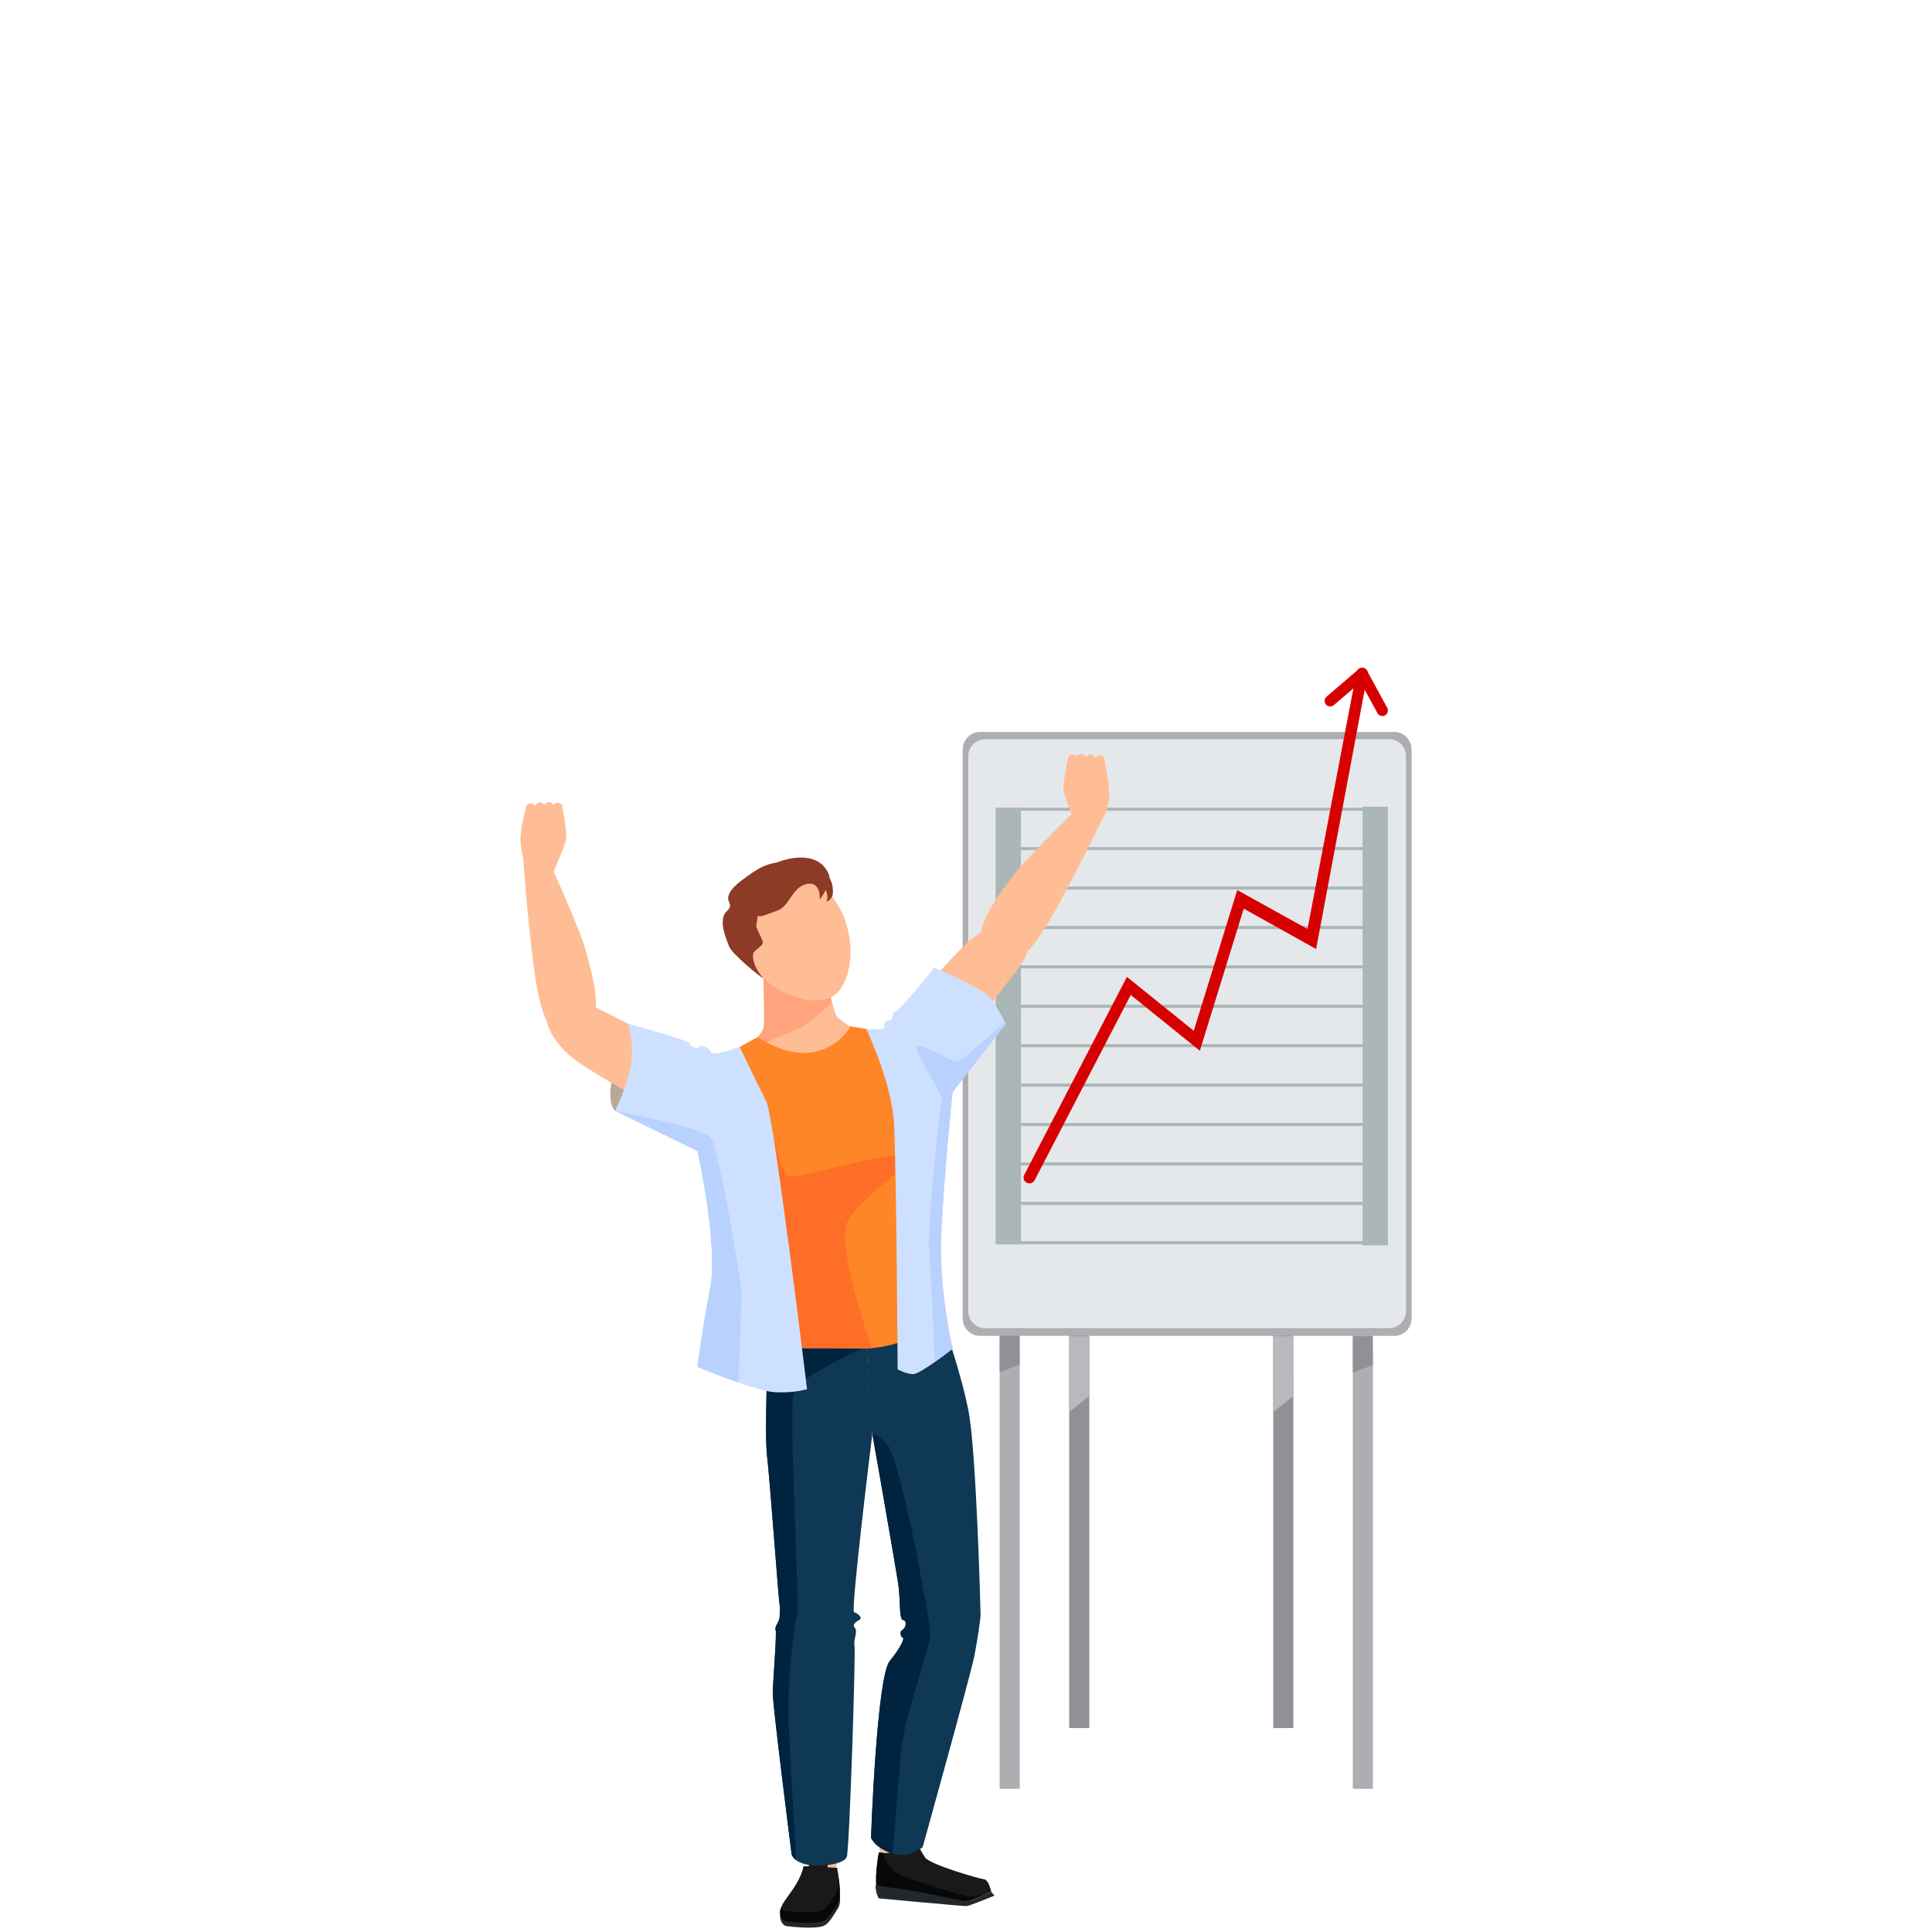 <?xml version="1.0" encoding="utf-8"?>
<!-- Generator: Adobe Illustrator 16.0.0, SVG Export Plug-In . SVG Version: 6.00 Build 0)  -->
<!DOCTYPE svg PUBLIC "-//W3C//DTD SVG 1.1//EN" "http://www.w3.org/Graphics/SVG/1.1/DTD/svg11.dtd">
<svg version="1.1" id="Layer_2" xmlns="http://www.w3.org/2000/svg" xmlns:xlink="http://www.w3.org/1999/xlink" x="0px" y="0px"
	 width="3118.111px" height="3118.109px" viewBox="0 0 3118.111 3118.109" enable-background="new 0 0 3118.111 3118.109"
	 xml:space="preserve">
<g>
	<g>
		<g>
			<rect x="1613.38" y="2078.785" fill="#ADADB2" width="32.426" height="808.228"/>
			<rect x="2183.385" y="2078.785" fill="#ADADB2" width="32.424" height="808.228"/>
			<rect x="2054.923" y="2078.785" fill="#909097" width="32.424" height="710.167"/>
			<rect x="1725.632" y="2078.785" fill="#909097" width="32.443" height="710.167"/>
			<path fill="#ADADB2" d="M2250.112,2156.02h-668.316c-15.504,0-28.08-12.574-28.08-28.079v-918.474
				c0-15.521,12.576-28.098,28.08-28.098h668.316c15.521,0,28.102,12.577,28.102,28.098v918.474
				C2278.214,2143.446,2265.634,2156.02,2250.112,2156.02z"/>
			<path fill="#E5E8EA" d="M2241.86,2143.529h-651.793c-15.125,0-27.387-12.244-27.387-27.369v-895.745
				c0-15.145,12.262-27.41,27.387-27.41h651.793c15.105,0,27.367,12.265,27.367,27.41v895.745
				C2269.227,2131.285,2256.966,2143.529,2241.86,2143.529z"/>
			<polygon fill="#909097" points="1613.38,2156.02 1613.38,2214.641 1645.805,2202.17 1645.178,2156.02 			"/>
			<polygon fill="#909097" points="2183.385,2156.648 2183.385,2215.268 2215.809,2202.797 2215.18,2156.648 			"/>
			<polygon fill="#B9B9BD" points="1725.632,2156.648 1725.632,2278.884 1758.075,2252.874 1757.45,2156.648 			"/>
			<polygon fill="#B9B9BD" points="2054.923,2156.648 2054.923,2278.884 2087.346,2252.874 2086.721,2156.648 			"/>
		</g>
		<g>
			<g>
				<path fill="#ABB6B6" d="M2229.221,1308.495h-611.16c-1.379,0-2.484-1.109-2.484-2.486c0-1.359,1.105-2.488,2.484-2.488h611.16
					c1.381,0,2.488,1.129,2.488,2.488C2231.71,1307.386,2230.602,1308.495,2229.221,1308.495z"/>
				<path fill="#ABB6B6" d="M2229.221,1372.109h-611.16c-1.379,0-2.484-1.108-2.484-2.485c0-1.38,1.105-2.486,2.484-2.486h611.16
					c1.381,0,2.488,1.106,2.488,2.486C2231.71,1371.001,2230.602,1372.109,2229.221,1372.109z"/>
				<path fill="#ABB6B6" d="M2229.221,1435.723h-611.16c-1.379,0-2.484-1.128-2.484-2.506c0-1.359,1.105-2.464,2.484-2.464h611.16
					c1.381,0,2.488,1.105,2.488,2.464C2231.71,1434.594,2230.602,1435.723,2229.221,1435.723z"/>
				<path fill="#ABB6B6" d="M2229.221,1499.317h-611.16c-1.379,0-2.484-1.084-2.484-2.464c0-1.38,1.105-2.506,2.484-2.506h611.16
					c1.381,0,2.488,1.126,2.488,2.506C2231.71,1498.232,2230.602,1499.317,2229.221,1499.317z"/>
				<path fill="#ABB6B6" d="M2229.221,1562.952h-611.16c-1.379,0-2.484-1.126-2.484-2.506c0-1.358,1.105-2.465,2.484-2.465h611.16
					c1.381,0,2.488,1.106,2.488,2.465C2231.71,1561.826,2230.602,1562.952,2229.221,1562.952z"/>
				<path fill="#ABB6B6" d="M2229.221,1626.546h-611.16c-1.379,0-2.484-1.105-2.484-2.485c0-1.356,1.105-2.485,2.484-2.485h611.16
					c1.381,0,2.488,1.129,2.488,2.485C2231.71,1625.44,2230.602,1626.546,2229.221,1626.546z"/>
				<path fill="#ABB6B6" d="M2229.221,1690.16h-611.16c-1.379,0-2.484-1.105-2.484-2.486c0-1.376,1.105-2.484,2.484-2.484h611.16
					c1.381,0,2.488,1.108,2.488,2.484C2231.71,1689.054,2230.602,1690.16,2229.221,1690.16z"/>
				<path fill="#ABB6B6" d="M2229.221,1753.777h-611.16c-1.379,0-2.484-1.129-2.484-2.487c0-1.356,1.105-2.486,2.484-2.486h611.16
					c1.381,0,2.488,1.13,2.488,2.486C2231.71,1752.648,2230.602,1753.777,2229.221,1753.777z"/>
				<path fill="#ABB6B6" d="M2229.221,1817.371h-611.16c-1.379,0-2.484-1.108-2.484-2.467c0-1.378,1.105-2.507,2.484-2.507h611.16
					c1.381,0,2.488,1.129,2.488,2.507C2231.71,1816.262,2230.602,1817.371,2229.221,1817.371z"/>
				<path fill="#ABB6B6" d="M2229.221,1881.006h-611.16c-1.379,0-2.484-1.13-2.484-2.509c0-1.355,1.105-2.465,2.484-2.465h611.16
					c1.381,0,2.488,1.109,2.488,2.465C2231.71,1879.876,2230.602,1881.006,2229.221,1881.006z"/>
				<path fill="#ABB6B6" d="M2229.221,1944.599h-611.16c-1.379,0-2.484-1.108-2.484-2.467c0-1.378,1.105-2.507,2.484-2.507h611.16
					c1.381,0,2.488,1.129,2.488,2.507C2231.71,1943.491,2230.602,1944.599,2229.221,1944.599z"/>
				<path fill="#ABB6B6" d="M2229.221,2008.214h-611.16c-1.379,0-2.484-1.108-2.484-2.486s1.105-2.487,2.484-2.487h611.16
					c1.381,0,2.488,1.109,2.488,2.487S2230.602,2008.214,2229.221,2008.214z"/>
			</g>
			<rect x="2199.137" y="1301.872" fill="#ABB6B6" width="40.844" height="708.116"/>
			<rect x="1606.843" y="1303.563" fill="#ABB6B6" width="40.842" height="704.713"/>
			<g>
				<path fill="#D60000" d="M1661.391,1909.961c-1.461,0-2.945-0.335-4.326-1.046c-4.637-2.381-6.436-8.104-4.029-12.723
					l165.707-319.576l107.906,87.032l70.154-227.13l113.422,62.798l79.387-416.096c2.213-4.701,7.877-6.706,12.555-4.492
					c4.701,2.258,6.727,7.876,4.473,12.578l-82.521,440.352l-116.826-65.183l-70.824,229.347l-111.578-90l-155.1,299.062
					C1668.118,1908.124,1664.817,1909.961,1661.391,1909.961z"/>
				<path fill="#D60000" d="M2235.302,1154.609L2235.302,1154.609c-4.344,2.38-9.82,0.751-12.18-3.595l-32.611-59.916
					c-2.363-4.347-0.752-9.818,3.594-12.181l0,0c4.344-2.36,9.818-0.75,12.178,3.593l32.611,59.937
					C2241.257,1146.774,2239.626,1152.266,2235.302,1154.609z"/>
				<path fill="#D60000" d="M2139.995,1137.08L2139.995,1137.08c3.217,3.739,8.918,4.179,12.68,0.961l51.771-44.437
					c3.74-3.218,4.176-8.899,0.959-12.66l0,0c-3.219-3.76-8.92-4.179-12.66-0.961l-51.771,44.437
					C2137.218,1127.637,2136.8,1133.34,2139.995,1137.08z"/>
			</g>
		</g>
	</g>
	<g>
		<path fill="#B7A994" d="M992.716,1792.801c0,0-11.949-8.772-6.016-45.168c5.953-36.392,26.824-95.347,26.824-95.347
			l73.643,100.153L992.716,1792.801z"/>
		<g>
			<path fill="#FFBD95" d="M1469.669,1922.598c13.789-78.759,58.853-216.831,18.532-234.025
				c-52.544-22.395-194.311-20.577-194.311-20.577l0.353,2.4c0,0-138.738,31.694-182.966,67.856
				c-33.928,27.724,49.888,153.823,85.092,225.607c8.439,17.235,34.532,96.519,42.493,168.678
				c1.962,17.78,5.556,100.28,12.785,133.623c2.151,9.943,115.385,49.302,156.479,50.683c32.192,1.087,136.504-84.507,135.814-94.66
				c-2.339-34.032-34.68-112.457-37.751-130.09C1493.737,2020.602,1466.347,1941.508,1469.669,1922.598z"/>
			<path fill="#FFBD95" d="M1198.079,1793.617c12.932-25.677-6.393-61.191-54.611-84.507c-48.237-23.314-83.691-33.907-96.371-39.65
				c-13.099-5.936-86.427-45.901-107.696-53.42c-21.269-7.501-45.542-3.095-55.489,17.463
				c-8.292,17.193,12.265,52.962,43.374,76.298C958.412,1733.136,1163.357,1862.621,1198.079,1793.617z"/>
			<path fill="#FFBD95" d="M1348.874,1637.451c-5.221-13.913-23.252-83.669-23.252-83.669l-47.005,6.685l0.335,2.402l-47.006,6.664
				c0,0,2.13,72.035,0.962,86.827c-1.15,14.789-36.748,41.927-36.748,41.927l212.777-24.609
				C1408.937,1673.677,1354.099,1651.324,1348.874,1637.451z"/>
			<path fill="#FFA47C" d="M1342.859,1617.898c-6.059-21.311-14.019-51.729-16.483-61.171l-3.447-2.548l-44.312,6.287l0.335,2.402
				l-47.006,6.664c0,0,2.13,72.035,0.962,86.827c-1.15,14.789-36.748,41.927-36.748,41.927l4.72-0.668
				c42.952-18.258,85.657-36.435,91.38-38.982C1304.229,1653.287,1342.859,1617.898,1342.859,1617.898L1342.859,1617.898z"/>
			<path fill="#FFBD95" d="M1329.195,2154.37c-57.912-1.295-81.206,38.672-81.979,162.6
				c-0.792,123.927,22.063,286.883,29.752,306.354c7.665,19.469,78.027,12.094,86.301,1.004
				c8.25-11.116,38.065-286.696,38.816-326.912C1402.879,2257.177,1392.287,2155.77,1329.195,2154.37z"/>
			<path fill="#FFBD95" d="M1315.218,2593.741c-17.695-0.042-59.143,23.732-56.909,139.239
				c2.256,115.532,49.116,284.877,49.116,284.877l41.847,0.062c0,0,22.708-224.917,22.875-265.926
				C1372.503,2658.67,1371.146,2593.824,1315.218,2593.741z"/>
			<path fill="#FFBD95" d="M1465.553,2166.719c57.473-7.188,84.735,30.188,98.127,153.384
				c13.393,123.175,9.049,270.836,3.385,290.976c-5.641,20.141-74.228,19.724-83.566,9.487
				c-9.358-10.195-71.032-264.195-75.897-304.141C1402.733,2276.481,1402.921,2174.529,1465.553,2166.719z"/>
			<path fill="#FFBD95" d="M1428.033,1769.863c22.709,17.629,61.273,5.473,93.427-37.354c32.15-42.849,49.386-75.587,57.453-86.95
				c8.334-11.701,61.689-75.963,73.141-95.392c11.469-19.427,11.801-44.081-6.457-57.786c-15.273-11.489-54.318,1.841-83.21,27.87
				C1533.472,1546.281,1366.989,1722.503,1428.033,1769.863z"/>
			<path fill="#FFBD95" d="M1531.175,2587.139c-17.194-4.222-66.56,3.132-91.756,115.883
				c-25.194,112.753-19.784,286.068-19.784,286.068l45.167,2.003c0,0,70.823-202.812,80.684-242.631
				C1567.965,2657.877,1585.471,2600.468,1531.175,2587.139z"/>
			<path fill="#FFBD95" d="M925.424,1673.052c-23.147,3.468-43.997-5.831-57.054-70.052
				c-13.057-64.221-24.026-216.978-24.026-216.978l37.418-5.577c0,0,55.656,121.275,64.283,155.828
				C954.672,1570.809,985.969,1664.025,925.424,1673.052z"/>
			<path fill="#FFBD95" d="M1351.737,1459.707c32.278,51.812,25.28,127.835-7.979,148.539
				c-31.778,19.805-104.563-6.518-136.841-58.351c-32.276-51.83-26.03-114.046,13.977-138.947
				C1260.879,1386.044,1319.46,1407.853,1351.737,1459.707z"/>
			<path fill="#8D3B26" d="M1232.217,1579.289c-6.727-3.632-51.311-39.882-55.678-52.165c-4.385-12.262-16.044-36.831-6.497-53.377
				c2.028-3.51,11.952-7.773,6.581-18.177c-8.209-16.002,21.394-35.388,24.507-37.73c5.35-3.967,19.512-14.747,32.443-20.182
				c12.913-5.431,39.801-13.994,86.577,11.325c8.73,4.723-27.327,2.067-30.732-2.339c-3.385-4.41-59.624,52.269-63.677,59.351
				c-1.38,2.402-3.259,14.124-5.141,28.518c-0.501,3.845,11.283,23.001,10.781,27.118c-0.628,5.326-15.333,12.618-15.919,17.881
				C1213.248,1559.588,1232.217,1579.289,1232.217,1579.289z"/>
			<g>
				<path fill="#FFBD95" d="M856.484,1296.588h0.042c4.344,0,7.916,3.59,7.916,7.938l0.021,34.011c0,4.388-3.593,7.981-7.979,7.961
					h-0.042c-4.346-0.021-7.919-3.595-7.919-7.961l-0.021-34.011C848.503,1300.137,852.096,1296.567,856.484,1296.588z"/>
				<path fill="#FFBD95" d="M871.357,1295.166h0.042c4.367,0.02,7.919,3.593,7.919,7.939l0.021,34.01
					c0,4.387-3.572,7.981-7.981,7.981h-0.021c-4.364-0.042-7.937-3.594-7.937-7.96l-0.021-34.009
					C863.378,1298.739,866.972,1295.166,871.357,1295.166z"/>
				<path fill="#FFBD95" d="M885.919,1294.664h0.042c4.367,0.042,7.939,3.593,7.939,7.961v34.012
					c0.021,4.385-3.572,7.957-7.981,7.957h-0.021c-4.367-0.02-7.94-3.593-7.94-7.957l-0.021-33.991
					C877.938,1298.237,881.531,1294.664,885.919,1294.664z"/>
				<path fill="#FFBD95" d="M900.022,1295.542h0.042c4.343,0,7.916,3.595,7.916,7.938l0.021,34.012c0,4.388-3.594,7.96-7.979,7.939
					h-0.042c-4.347,0-7.919-3.593-7.919-7.939l-0.021-34.012C892.04,1299.094,895.634,1295.521,900.022,1295.542z"/>
				<path fill="#FFBD95" d="M889.784,1415.458c0,0,22.792-51.477,24.152-62.359c1.356-10.885-6.79-53.042-6.79-53.042
					s-14.312,12.994-24.067,11.635c-9.735-1.359-34.576-7.208-34.576-7.208s-9.589,36.058-8.522,53.376
					c1.063,17.32,6.099,34.138,6.099,34.138L889.784,1415.458z"/>
			</g>
			<path fill="#FFBD95" d="M1602.854,1549.519c20.244,11.721,43.057,10.739,78.801-44.187
				c35.746-54.942,102.057-192.973,102.057-192.973l-32.736-18.95c0,0-96.332,92.341-117.059,121.296
				C1613.196,1443.684,1549.85,1518.87,1602.854,1549.519z"/>
			<g>
				<path fill="#FFBD95" d="M1774.977,1219.414h-0.043c-4.342-0.083-8,3.424-8.082,7.77l-0.754,34.012
					c-0.084,4.388,3.428,8.023,7.814,8.107h0.043c4.344,0.083,7.998-3.405,8.082-7.772l0.754-33.991
					C1782.874,1223.151,1779.366,1219.495,1774.977,1219.414z"/>
				<path fill="#FFBD95" d="M1760.126,1217.679h-0.043c-4.346-0.063-7.982,3.427-8.086,7.794l-0.752,33.991
					c-0.084,4.385,3.426,8.042,7.814,8.125h0.041c4.346,0.084,8.002-3.426,8.086-7.772l0.75-34.009
					C1768.042,1221.419,1764.512,1217.762,1760.126,1217.679z"/>
				<path fill="#FFBD95" d="M1745.585,1216.863h-0.043c-4.367-0.062-8,3.427-8.084,7.794l-0.752,33.991
					c-0.105,4.387,3.404,8.041,7.811,8.125h0.021c4.365,0.083,8.002-3.406,8.107-7.77l0.73-33.991
					C1753.481,1220.624,1749.971,1216.947,1745.585,1216.863z"/>
				<path fill="#FFBD95" d="M1731.481,1217.428h-0.043c-4.363-0.063-8,3.406-8.104,7.773l-0.732,33.991
					c-0.104,4.385,3.406,8.062,7.795,8.146h0.041c4.344,0.063,8-3.426,8.084-7.771l0.752-34.011
					C1739.38,1221.168,1735.87,1217.511,1731.481,1217.428z"/>
				<path fill="#FFBD95" d="M1739.149,1337.533c0,0-21.705-51.935-22.834-62.841c-1.109-10.927,7.938-52.896,7.938-52.896
					s14.039,13.308,23.814,12.157c9.777-1.168,34.725-6.476,34.725-6.476s7.271,36.183,7.375,53.544
					c0.146,24.255-10.301,39.275-10.301,39.275L1739.149,1337.533z"/>
			</g>
			<path fill="#191919" d="M1418.484,2989.57c0,0-8.836,45.146-1.94,64.661c1.836,5.222,129.985,20.306,148.831,13.224
				c18.844-7.082,34.389-14.27,34.389-14.27s-3.613-19.366-11.91-20.285c-8.313-0.899-86.678-23.544-94.786-34.994
				c-8.083-11.469-14.685-29.792-19.366-23.19C1469,2981.339,1441.447,2993.896,1418.484,2989.57z"/>
			<path fill="#080808" d="M1565.374,3067.455c10.531-3.969,19.91-7.919,26.24-10.655c-12.723,2.862-24.443,4.825-29.854,3.823
				c-14.813-2.736-65.642-19.221-99.278-30.543c-29.457-9.944-36.435-34.032-37.728-39.882c-2.091-0.146-4.22-0.229-6.27-0.628
				c0,0-8.836,45.146-1.94,64.661C1418.379,3059.453,1546.529,3074.537,1565.374,3067.455z"/>
			<path fill="#22272C" d="M1599.762,3053.185c0,0-32.175,15.082-39.655,15.543c-5.242,0.313-78.947-17.526-119.414-21.894
				c-11.869-1.276-21.938-3.803-26.72-4.305c-2.196-0.251,0.501,12.283,0.501,12.283l3.385,8.965c0,0,137.361,12.826,142.185,12.514
				c4.827-0.335,44.981-16.86,44.981-16.86L1599.762,3053.185z"/>
			<path fill="#22272C" d="M1351.07,3020.617l-54.34-2.739c0,0-1.17,12.62-14.625,33.614c-9.297,14.562-23.566,29.563-23.085,41.093
				c0.314,7.46,3.928,15.254,10.906,16.13c18.049,2.257,52.415,4.722,61.921-1.817c8.692-5.954,14.875-18.407,20.244-26.448
				c5.684-8.546,3.342-22.625,2.966-29.729C1354.639,3042.53,1351.07,3020.617,1351.07,3020.617z"/>
			<path fill="#191919" d="M1351.07,3014.555l-54.34-2.736c0,0-1.17,12.617-14.625,33.615
				c-9.297,14.562-23.566,29.561-23.085,41.094c0.314,7.458,3.447,13.537,10.404,14.415c18.069,2.256,52.416,4.553,61.942-1.965
				c8.692-5.953,13.809-16.064,19.18-24.109c5.681-8.522,4.887-23.105,4.511-30.209
				C1354.639,3036.471,1351.07,3014.555,1351.07,3014.555z"/>
			<path fill="#191919" d="M1309.411,3003.674c-6.267,3.761-9.38,39.338-9.38,41.447c0,2.09,11.176,3.091,15.229,2.384
				c16.839-2.928,23.294-31.465,19.513-39.927C1332.077,3001.541,1314.904,3000.415,1309.411,3003.674z"/>
			<path fill="#080808" d="M1355.058,3044.66c-0.313-6.183-2.444-20.224-3.447-26.699c0.481,3.804,0.878,7.313,1.003,9.696
				c0.355,7.079,1.17,21.663-4.534,30.21c-5.368,8.02-10.485,18.131-19.178,24.105c-9.526,6.518-43.873,4.222-61.942,1.945
				c-2.989-0.377-5.14-1.861-6.79-3.845c-0.732,2.234-1.233,4.409-1.15,6.455c0.314,7.458,3.447,13.537,10.404,14.415
				c18.069,2.256,52.416,4.553,61.942-1.965c8.692-5.953,13.809-16.064,19.18-24.109
				C1356.228,3066.346,1355.434,3051.763,1355.058,3044.66z"/>
			<path fill="#8D3B26" d="M1240.656,1398.411c20.224-12.534,79.453-29.979,96.981,12.66c5.933,14.416-14.708,40.864-14.708,40.864
				s2.903-30.188-20.997-25.152c-23.901,5.054-27.473,36.309-47.696,42.994c-20.223,6.706-29.791,14.667-38.146,3.384
				C1207.732,1461.88,1217.341,1412.911,1240.656,1398.411z"/>
			<path fill="#8D3B26" d="M1311.207,1419.303c0,0,17.779,7.375,22.125,18.511c4.322,11.155,0.397,17.568,0.397,17.568
				s10.007-3.573,10.51-13.81c1.752-36.12-28.248-38.522-28.248-38.522L1311.207,1419.303z"/>
		</g>
		<path fill="#0E3854" d="M1239.572,2173.32h159.107l8.923,143.104c0,0-35.057,284.063-29.229,285.524
			c5.831,1.443,14.563,9.464,8.735,12.37c-5.828,2.904-12.37,8.124-7.271,13.141c5.075,5.054-2.925,20.326-0.732,28.327
			c2.175,8.023-7.999,325.991-12.367,340.553c-4.367,14.563-53.126,18.195-72.056,10.907c-18.906-7.271-17.444-17.677-17.444-17.677
			s-30.251-237.723-30.042-256.652c0.209-18.927,6.748-97.061,4.577-102.366c-2.193-5.309,6.372-13.328,6.455-20.6
			c0.083-7.271,1.381-14.541,0-19.638c-1.376-5.1-15.918-204.568-20.285-240.922
			C1233.573,2313.061,1239.572,2173.32,1239.572,2173.32z"/>
		<path fill="#0E3854" d="M1398.679,2173.32l124.326-35.769c0,0,27.577,75.336,40.195,140.352
			c12.621,65.012,19.41,324.046,19.41,328.894c0,4.847-4.639,37.833-10.09,65.975c-5.434,28.143-83.402,308.379-83.402,308.379
			s-21.977,19.763-50.119,9.943c-28.117-9.797-33.259-25.317-33.259-25.317s9.153-260.018,30.355-285.253
			c14.751-17.508,24.255-35.894,21.352-36.853c-2.903-0.962-6.79-9.777-0.982-13.119c5.828-3.386,7.773-15.023,0.982-16.006
			c-6.79-0.958-3.886-32.464-7.772-58.432c-3.866-25.967-43.935-254.938-43.935-254.938L1398.679,2173.32z"/>
		<path fill="#FF8626" d="M1222.9,1673.677c0,0,44.413,31.964,88.307,24.609c43.872-7.354,61.442-41.905,61.442-41.905
			l68.671,11.593l74.476,68.838c0,0-38.063,149.018-37.016,195.689c1.063,46.671,40.568,200.957,40.568,200.957
			s-59.477,44.288-132.241,43.183c-72.768-1.108-152.802,0-152.802,0s-10.321-124.179-32.297-184.158
			c-21.979-60.002-88.581-186.437-88.581-186.437l37.814-92.925L1222.9,1673.677z"/>
		<path fill="#00233F" d="M1237.941,2349.392c4.367,36.354,18.909,235.822,20.285,240.922c1.381,5.097,0.083,12.366,0,19.638
			c-0.083,7.271-8.647,15.291-6.455,20.6c2.171,5.306-4.368,83.439-4.577,102.366c-0.209,18.93,30.042,256.652,30.042,256.652
			s-0.751,6.268,7.688,12.472c-2.443-39.818-11.676-191.783-12.492-237.2c-0.941-52.397,9.358-149.71,14.04-156.248
			c4.678-6.539-14.04-337.794-5.664-362.51c8.379-24.715,117.87-72.764,117.87-72.764h-159.107
			C1239.572,2173.32,1233.573,2313.061,1237.941,2349.392z"/>
		<path fill="#00233F" d="M1431.502,2331.03c-18.532-19.035-22.356-16.316-23.129-14.813c8.965,51.393,38.023,217.98,41.303,239.897
			c3.886,25.968,0.983,57.474,7.772,58.432c6.791,0.982,4.845,12.62-0.982,16.006c-5.807,3.342-1.921,12.157,0.982,13.119
			c2.903,0.959-6.601,19.345-21.352,36.853c-21.202,25.235-30.355,285.253-30.355,285.253s5.142,15.521,33.259,25.317
			c0.502,0.188,0.963,0.209,1.443,0.335c3.531-43.119,10.948-133.328,14.457-170.431c4.679-49.596,47.714-167.508,46.776-185.601
			C1500.735,2617.306,1453.96,2354.072,1431.502,2331.03z"/>
		<path fill="#FF6E26" d="M1367.866,1971.383c19.658-38.358,102.931-87.034,92.653-102.935
			c-10.3-15.898-170.308,33.698-186.208,30.878c-15.918-2.82-30.355-85.674-30.355-85.674l-53.419,150.502
			c4.451,10.362,8.421,20.014,11.471,28.329c21.977,59.979,32.297,184.158,32.297,184.158s80.034-1.108,152.802,0
			c6.873,0.104,13.558-0.313,20.161-0.941C1403.757,2165.735,1348.854,2008.527,1367.866,1971.383z"/>
		<path fill="#CEE0FF" d="M1013.524,1652.286c0,0,9.275,25.82,5.389,60.836c-3.886,35.055-26.197,79.679-26.197,79.679
			l132.913,64.995c0,0,33.968,151.15,20.37,221.597c-13.58,70.445-20.37,126.705-20.37,126.705s93.134,38.816,124.2,40.76
			c31.043,1.921,52.708-4.849,52.708-4.849s-53.565-440.685-65.744-464.335c-12.202-23.69-42.997-87.971-42.997-87.971
			s-44.539,15.938-46.169,8.584c-1.627-7.354-18.114-13.684-19.073-8.584c-0.983,5.097-15.67-0.731-15.127-5.58
			C1113.992,1679.277,1013.524,1652.286,1013.524,1652.286z"/>
		<path fill="#CEE0FF" d="M1398.075,1660.683c0,0,32.193,2.861,29.29-4.302c-2.905-7.188,3.886-9.864,8.73-9.487
			c4.849,0.376,3.887-14.686,8.734-13.956c4.845,0.753,63.071-71.05,63.071-71.05s78.572,32.402,91.191,49.658
			c12.617,17.278,24.256,40.739,24.256,40.739l-85.949,110.432c0,0-13.391,128.066-18.051,225.085
			c-4.658,97.021,18.386,188.86,18.386,188.86s-52.146,41.07-63.803,41.07c-11.638,0-25.218-7.749-25.218-7.749
			s-1.941-327.936-5.827-396.332C1438.999,1745.252,1398.075,1660.683,1398.075,1660.683z"/>
		<path fill="#B8D1FF" d="M1145.999,2079.392c-13.58,70.445-20.37,126.705-20.37,126.705s32.883,13.685,66.079,25.215
			c1.942-45.5,5.494-134.332,4.451-149.52c-1.422-20.577-36.02-228.322-48.533-245.16c-12.513-16.84-154.911-43.832-154.911-43.832
			l132.913,64.995C1125.629,1857.796,1159.597,2008.946,1145.999,2079.392z"/>
		<path fill="#B8D1FF" d="M1481.097,1689.137c-11.533,4.47,40.947,70.72,38.251,88.517c-2.694,17.82-23.524,200.288-19.659,244.243
			c2.551,29.145,6.56,118.353,8.965,175.385c13.831-10.3,29.08-20.619,29.08-20.619s-23.044-91.84-18.386-188.86
			c4.66-97.019,18.051-225.085,18.051-225.085l85.949-110.432c0,0-0.584-1.172-1.463-2.884c-27.932,25.76-70.425,63.74-77.947,63.72
			C1532.555,1713.122,1492.315,1684.771,1481.097,1689.137z"/>
	</g>
</g>
</svg>
